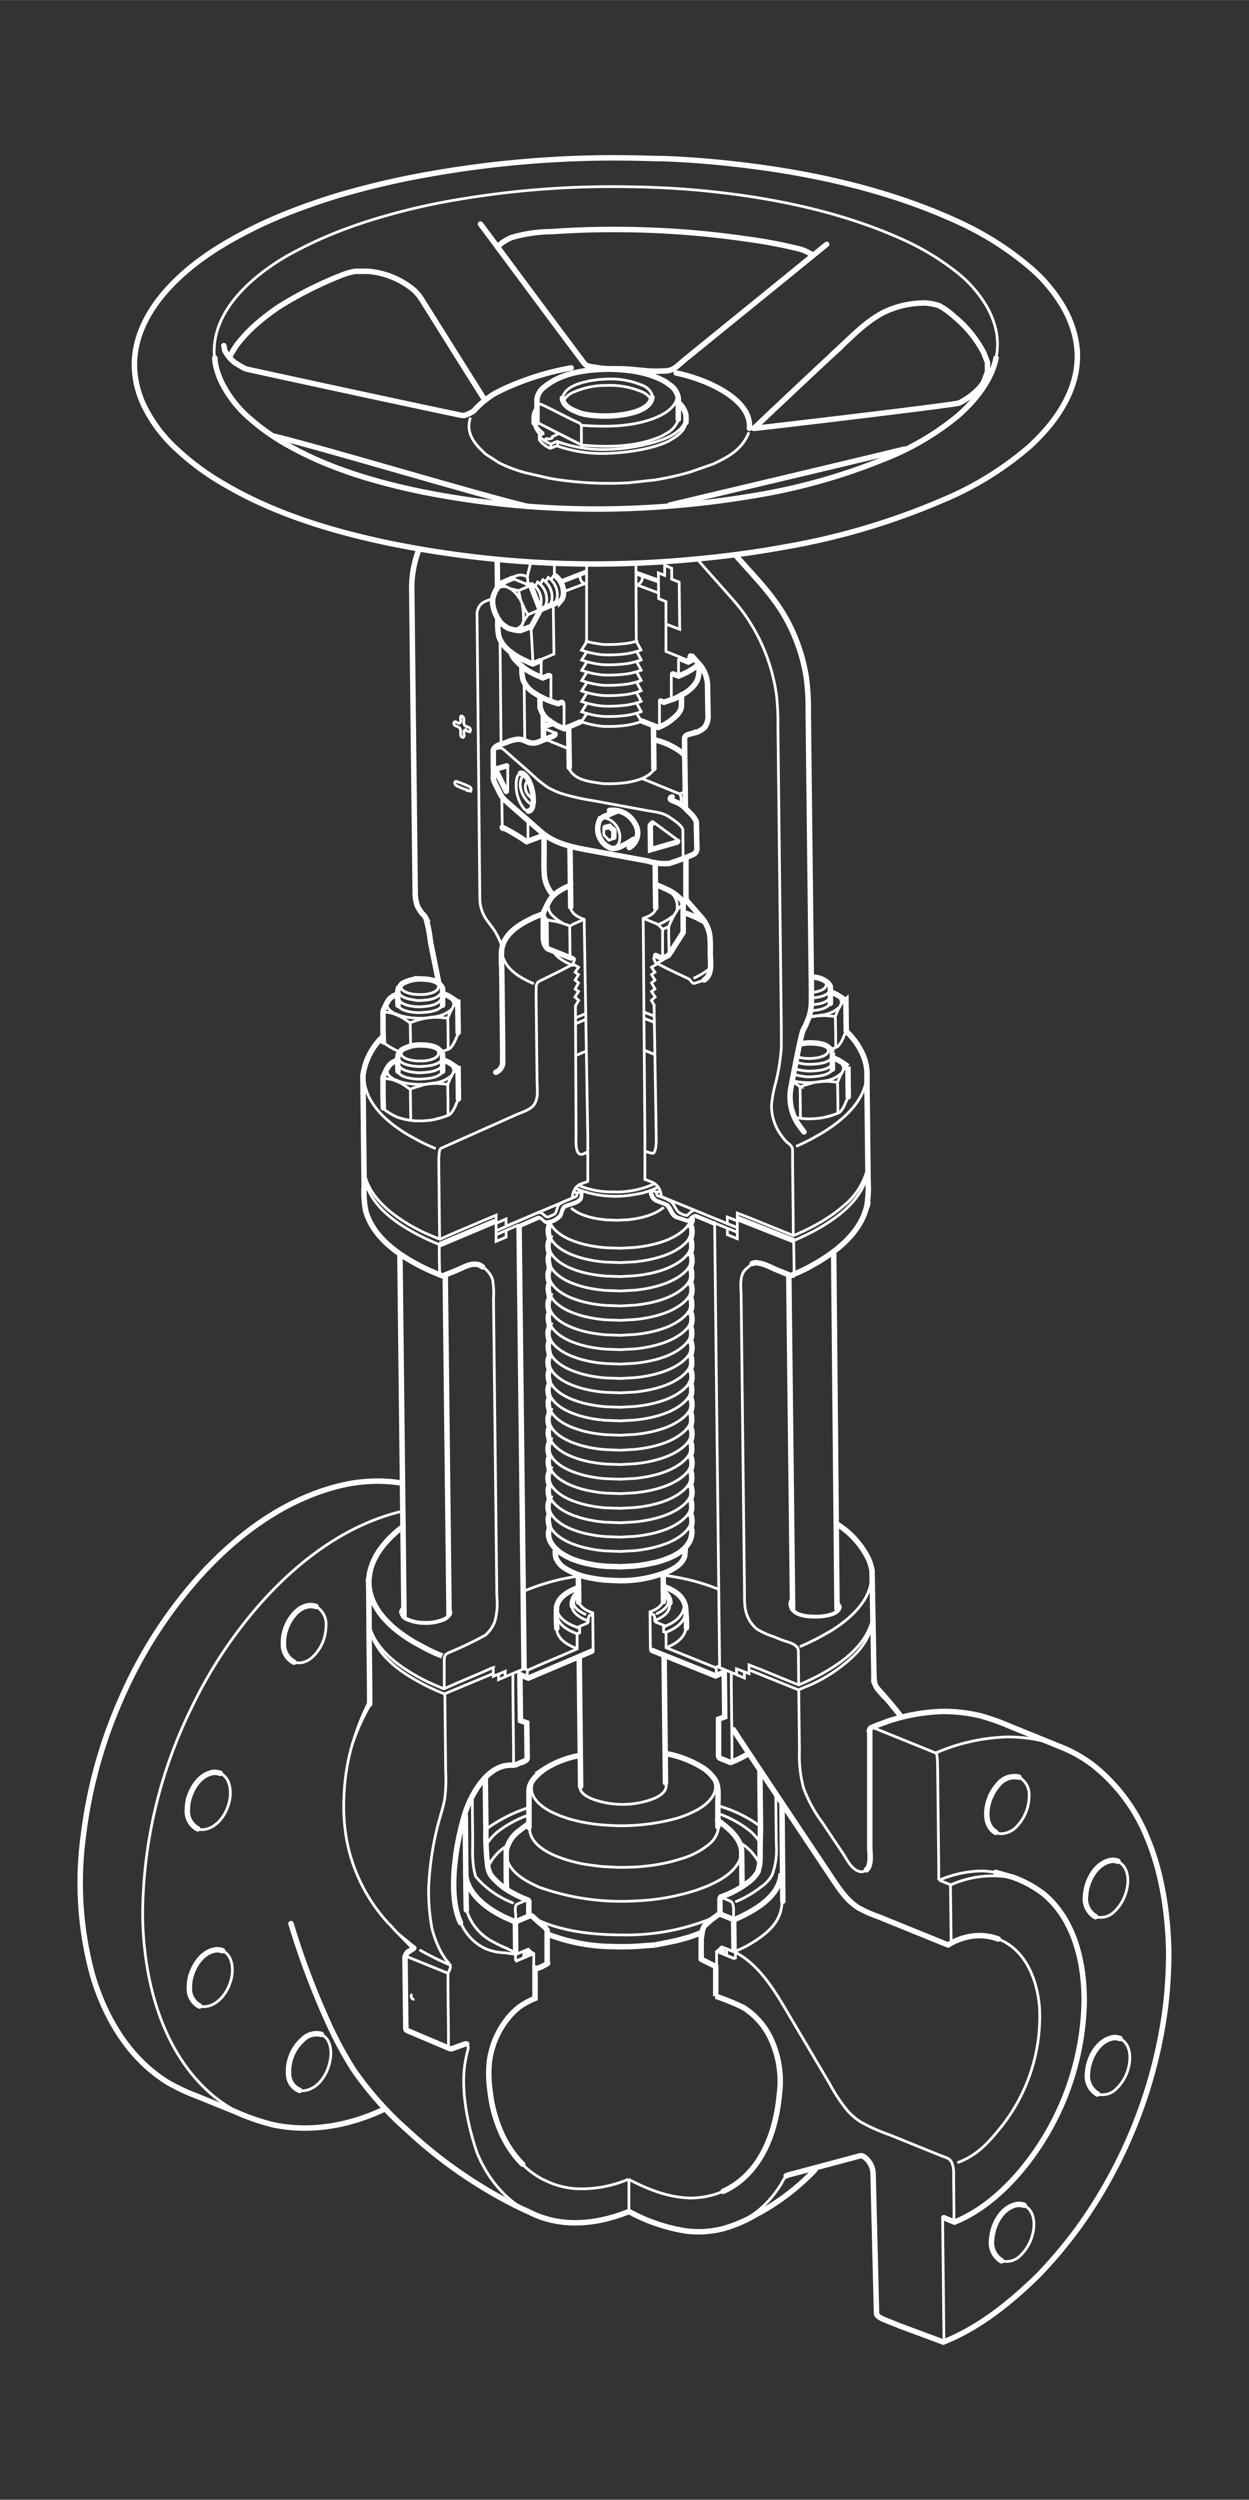<svg id="Layer_1" data-name="Layer 1" xmlns="http://www.w3.org/2000/svg" width="80.7mm" height="610.091" viewBox="0 0 228.77 457.57"><rect x="0" y="0" width="228.77" height="457.57" fill="#333333" stroke="none"/><defs><style>.cls-1,.cls-2,.cls-3,.cls-4,.cls-5,.cls-8{fill:none;stroke:#fff;stroke-miterlimit:3.86}.cls-1,.cls-2{stroke-width:.5px}.cls-2,.cls-3{stroke-linecap:round}.cls-8{stroke-width:.85px}</style></defs><path class="cls-1" d="m102.12 80.75-1.2.51m0 .65v-.79m.29-1.07c-.12.25-.38.25-.63.27s-.54 0-.63-.26m-.36-.73c-1.06-.87-1.89-1.74-1.81-3.17m3.06 5.08a5.44 5.44 0 0 1-2.15-1.53M74.4 358.1l7.68 3.11m90.82 67.41-.25-22.74m-35.2-100.11 8.85 3.58M174.09 345l.12 10.45m0 0-.61.54m-1.6-11.84 2.14.86m-42.56 12.07-.28.12M67.57 296.46v-.4m0 .14v.14m22.9 9.93-9 3.76m78 6.25.18-.08m-.27.19.41-.18m-25.35.53-.16.07"/><path class="cls-2" d="M77 357a54.67 54.67 0 0 0 5.48 2.71"/><path class="cls-1" d="m94.47 357.73-1.93-.27a10.11 10.11 0 0 1-3.56-.74 9.05 9.05 0 0 1-1.59-.93 9.46 9.46 0 0 1-3-3.86m13.39 5.67-3.42 1.45m40.34-1.69c4.06 2.11 6.84 6.44 9.08 10.23l8.13 13.74a31.15 31.15 0 0 0 3.3 5 11.79 11.79 0 0 0 2.46 2.1 34.12 34.12 0 0 0 5.33 2.37l8.73 3.54 1.75.68c1.42.58 1.18 3 1.19 3.75l.06 5.51v2.47"/><path class="cls-3" d="m182.35 342.73 3.18.89a20.58 20.58 0 0 1 5.55 3c5.9 4.82 7.66 13.14 7.49 20.41A49.92 49.92 0 0 1 187 397.34c-3.28 3.89-7.41 7.51-12.19 9.41l-1.93-.8"/><path class="cls-1" d="m157.76 394.6.25.05"/><path class="cls-3" d="m144 398.29.26-.14 2.39-.63 8.47-2.26 2.39-.64.23-.02"/><path class="cls-1" d="M144 398.3a7.47 7.47 0 0 0-.9 1.45 22.65 22.65 0 0 1-1.5 2.13 18.07 18.07 0 0 1-7.39 5.51m37.19-86.51c.13.21.3-.12.34 3l.2 17.81v2.47m-12.34-27.93a.42.42 0 0 1 .31 0l2.29.93 6.9 2.79 2.28.93m17 97.35 1.3-1.25.17-.18m-58.6-59.6 3.42 1.38m-2.23 42.52a14.33 14.33 0 0 1-1.37.53 15.81 15.81 0 0 1-4.58.71c-4.07-.08-7.8-1.58-11.38-3.44m-20 5.19c.85.41 1.69.81 2.55 1.19"/><path class="cls-3" d="M54.86 382.63a3.25 3.25 0 0 1-2-3.06 7.75 7.75 0 0 1 2.55-6.18 3.49 3.49 0 0 1 3.46-1"/><path class="cls-4" d="M73.73 271.49a29 29 0 0 0-4.75-.38 30.8 30.8 0 0 0-5.58.58c-10.33 2.21-19.11 8.49-26.21 16.13a83.29 83.29 0 0 0-14.92 22.94 87.74 87.74 0 0 0-7 25.26 64.23 64.23 0 0 0 1.68 25.52c2.3 7.84 6.74 15.34 13.85 19.68a36.14 36.14 0 0 0 5.31 2.49L43 386.5a42 42 0 0 0 7 2.43c6.94 1.49 14.22.12 20.56-2.94"/><path class="cls-1" d="M177.18 313.56a31.9 31.9 0 0 1 5.18 1.38M45.25 387.43a28.1 28.1 0 0 1-6-3.65c-8-6.55-11.66-17-12.75-27a59.86 59.86 0 0 1-.37-6.69 86.56 86.56 0 0 1 8.89-37.36A82.84 82.84 0 0 1 48.8 292.3c6.73-7.24 15.19-13.44 25-15.7"/><path class="cls-3" d="M40.35 324.6a3.66 3.66 0 0 0-1.08-.19c-2.66.26-4.38 3.1-4.83 5.5a7.08 7.08 0 0 0-.12 1.38 3.61 3.61 0 0 0 1.9 3.47"/><path class="cls-1" d="M40.35 324.6c1.55.68 1.91 2.53 1.83 4-.18 2.77-2.18 6.21-5.18 6.32a3.66 3.66 0 0 1-.8-.16"/><path class="cls-3" d="M53.84 304.25a3.64 3.64 0 0 1-1.92-3.47 7.22 7.22 0 0 1 .21-1.91 10 10 0 0 1 .34-1.06c.83-2.1 2.89-4.56 5.4-3.76"/><path class="cls-1" d="M53.84 304.25c2.47.72 4.44-1.65 5.29-3.69a6.73 6.73 0 0 0 .4-1.3 10.06 10.06 0 0 0 .19-1.72 3.7 3.7 0 0 0-1.85-3.49m17.65 71c-.46.2-.09 1.06.38.87m5.57-55.84c-1.07-.4-2.12-.88-3.15-1.38-4-2-8.53-4.84-10.19-9.24a9.58 9.58 0 0 1-.56-2.95m92.4-.89a7.94 7.94 0 0 1-.28 2.11 12 12 0 0 1-3.15 5.19 28.15 28.15 0 0 1-7.88 5.39L147 309l-.72.31"/><path class="cls-3" d="M40.76 357.07a3.29 3.29 0 0 0-1.07-.18c-2.66.26-4.4 3.08-4.87 5.47a7.16 7.16 0 0 0-.13 1.38 3.57 3.57 0 0 0 1.86 3.46"/><path class="cls-1" d="M58.83 372.43c1.51.57 1.87 2.49 1.75 3.91-.21 2.69-2 6.07-5 6.37a4.17 4.17 0 0 1-.71-.08"/><path class="cls-2" d="m182.8 354.91.17.07c5 2 7.1 7.65 7.44 12.68a32.44 32.44 0 0 1-7.31 22c-2.22 2.72-4.22 4.88-7.55 6.14"/><path class="cls-1" d="M193.58 319.46a24.44 24.44 0 0 0-3.88-1.06 28.18 28.18 0 0 0-5.26-.46 35.44 35.44 0 0 0-13.06 2.94m20.33 94-.13.15-.54.56m23-54.9v.17"/><path class="cls-3" d="M182.37 335.4c-2.08-1.26-1.84-4.23-1.08-6.2l.46-1a8.19 8.19 0 0 1 1.09-1.53 3.75 3.75 0 0 1 3.8-1.37"/><path class="cls-1" d="M182.37 335.4a2.51 2.51 0 0 0 .88.25 4.06 4.06 0 0 0 3.11-1.47 8 8 0 0 0 2.13-5.42 3.59 3.59 0 0 0-1.85-3.45m14.36 58a3.54 3.54 0 0 0 3.55-1.05 6.78 6.78 0 0 0 1-1.2 7.51 7.51 0 0 0 .79-1.48c.83-2 1.11-5.25-1.2-6.43"/><path class="cls-3" d="M205.14 373.14a3.46 3.46 0 0 0-1.06-.17c-2.94.36-4.72 3.75-4.88 6.44a3.86 3.86 0 0 0 1.8 3.89"/><path class="cls-1" d="M40.76 357.07c1.53.71 1.88 2.49 1.78 4-.18 2.72-2.21 6.13-5.2 6.25a3.56 3.56 0 0 1-.79-.15"/><path class="cls-3" d="M204.77 340.69a3.18 3.18 0 0 0-1.06-.17c-2.94.36-4.71 3.75-4.87 6.44a3.84 3.84 0 0 0 1.79 3.88"/><path class="cls-1" d="M183.43 413.83a3.53 3.53 0 0 0 3.55-1.05 6.84 6.84 0 0 0 1-1.2 8.08 8.08 0 0 0 .79-1.48c.83-2 1.11-5.25-1.2-6.43"/><path class="cls-3" d="M187.58 403.67a3.85 3.85 0 0 0-1.06-.17c-3 .36-4.72 3.75-4.88 6.44a3.85 3.85 0 0 0 1.79 3.89"/><path class="cls-1" d="M200.63 350.84a3.54 3.54 0 0 0 3.55-1 6.78 6.78 0 0 0 1-1.2 7.51 7.51 0 0 0 .79-1.48c.84-2 1.11-5.25-1.2-6.43m-19.24 2.93a17.4 17.4 0 0 0-5.66-1.19 20.8 20.8 0 0 0-7.92 1.72m2.14.86a18.83 18.83 0 0 1 9.95-1.55 15.83 15.83 0 0 1 3.63 1m-91 3.27-.35-.13M94.43 323l-.27-.1m2.67 25-.3-.11m-2.59-41.21v2.55l.12 11.17v2.47a.29.29 0 0 0 .2.28m-4.82 18.58a9 9 0 0 1 3.56-3.87m3.92-6.91a27.26 27.26 0 0 0-7.77 3.9m7.6 13h-.18l-1.83.78c-.57.26-.29 1.78-.28 1.9v1.37m2.44-1Zm34.54-20.29a24 24 0 0 1 7.88 3.84m-.08 2.81c-.23-.06-.34-.35-.47-.51a8.68 8.68 0 0 0-1.54-1.61 19.54 19.54 0 0 0-5.77-3.11m-42.36 5.53c.23-.07.34-.36.47-.52a9 9 0 0 1 1.54-1.61 19.64 19.64 0 0 1 5.77-3.11"/><path class="cls-3" d="M143.23 330.36s.14 17.26.16 17.65"/><path class="cls-1" d="M132.09 347.34h.12l1.53.64c.73.24.62 1.88.62 2v1.37m1.13-14.09a9 9 0 0 1 3.55 3.77m.09-3.76a1.71 1.71 0 0 0 .15-.87m-5.28-14-.27.12M133.1 358v-1.21m1.6.61v1.22m-1.85-2 1.83.75m-38.75-.26v1.22m-1.5-.65v1.22m40.25-.32-1.84-.74m-36.74.43-1.68.73"/><path class="cls-4" d="m153.31 294.75-.61-65.58m-7.52 65.56-.7-61.38M74 296.05l-.75-66.54m9 66.19-.7-62.35"/><path class="cls-1" d="M105.94 293.1v-.34m-.25 6.32.46-.2m15.35-.22.46.19m-.42-1v-.35m0-4.57v-.33"/><path class="cls-2" d="M107.16 295.47c-1-.47-2.16-1.2-2.17-2.36a1.74 1.74 0 0 1 .2-.78"/><path class="cls-1" d="M104.82 293.72c-.25 1.25 1.12 2.17 2.07 2.63l.63.27.25.09m-2 1.19c-1.72-.6-3.77-1.72-3.84-3.76m3.85 4.94c-1.72-.6-3.77-1.73-3.84-3.76m3.84 6.47c-1.72-.6-3.77-1.72-3.84-3.75"/><path class="cls-3" d="m95.23 306.51.43.2.76.33.13.05.22.08 11.63-4.93"/><path class="cls-1" d="M95.83 291.31a39.64 39.64 0 0 1 10.08-2.8"/><path class="cls-3" d="m119.46 302.11 9.31 3.73 2.29.93.46-.2.87-.4.18-.1"/><path class="cls-1" d="M121.53 297.88c.16-.06.3-.13.45-.2m-.53-9.34a38.82 38.82 0 0 1 10.19 2.58m-9 2.59c.23 1.64-1.4 2.6-2.74 3.12m2 1c1.64-.64 3.19-1.75 3.42-3.63m-3.4 4.81c1.63-.64 3.41-1.71 3.64-3.59M122 301.6c1.64-.64 3.4-1.71 3.64-3.59"/><path class="cls-2" d="M122.29 292.19a1.63 1.63 0 0 1 .19.74c0 1.14-1.13 1.95-2.14 2.42"/><path class="cls-1" d="m131.21 306.3.17-.07m-.33-1 .16-.07.59-.27m-35.18.79-.64-.26-.13-.06m9.86-87 .82-.28m13.77.14-.74-.3m-14.42.23.55.22m-7 3.54.24.1m28.21-.48a2.32 2.32 0 0 0-.59.29l-.69.66a3.26 3.26 0 0 1-1.57-.61c-.57-.52-.73-1.32-1.3-1.85a8.9 8.9 0 0 0-2.44-1.11c-.36-.15-.31-.61-.31-.91m12.57 5.81 2.29.92m-14.77-6.48.54-.24m-15.45-.48a19 19 0 0 0 10.69 1.13 13.27 13.27 0 0 0 4.39-1.36m-.76-.56a16.82 16.82 0 0 1-7.48 1.43 15.73 15.73 0 0 1-6.17-1.15M94.76 335.38l2.16-1.79M106.2 327c0 1.38 1.76 2.13 2.83 2.49a16.12 16.12 0 0 0 10 0c1.32-.44 3.18-1.29 3-2.95m9.48 7.52a3.49 3.49 0 0 1 0 1 4.74 4.74 0 0 1-1.64 2.52 14.2 14.2 0 0 1-4.9 2.6l-1.57.47c-.83.22-1.66.4-2.51.56-1.14.21-2.3.36-3.46.46-1.4.12-2.79.14-4.2.14l-3-.15-2.83-.37c-1.12-.19-1.76-.35-2.86-.63l-1.37-.42-1.31-.49c-2.22-.94-5-2.58-4.85-5.34m31.92-10.72a7 7 0 0 1 1.56 1.6 3.42 3.42 0 0 1 .47 1.05c.52 2.07-1.28 3.74-2.86 4.72a19 19 0 0 1-5 2 38.75 38.75 0 0 1-9.89 1.13c-1.45-.05-2.89-.12-4.33-.3-.93-.13-1.87-.28-2.79-.48-.68-.15-1.38-.33-2.05-.54l-1.31-.44-1.22-.52c-2-.91-4.71-2.75-4.05-5.3a3.77 3.77 0 0 1 .5-1.1 7.44 7.44 0 0 1 1.51-1.51M118.43 359.96"/><path class="cls-3" d="m104.53 166-.13-11.06m1.6 138.34-.07-4.78m14.17-122.32-.1-8.3m1.53 135.27-.06-5.06m.17 15.09.25 23.15m-15.54.66-.25-23.4"/><path class="cls-5" d="m131.58 350.24 2.8 1.13m.07 5.91-.07-5.91m-2.07 5.23v1m-37.91-5.81 2.8-1.19m-2.74 7.11-.06-5.91m-9.11-8.66c.33 3.65 4.06 6.31 7.1 7.78l2 .88m5.83 7.54v-5.99l-.33-.5-1.32-1.12c-1.1-.94-.89-.94-1.67-1.26m-.2 6.53v1m46.38-15.1c-.22 3.73-3.74 6.1-6.81 7.66-.62.31-1.25.61-1.9.87M90.72 223.54l-10.17 4.29m12.15 78.33-.19-.07m52.86-79L135 223m-68-1.3-.17-.91m92 .12.17-1m-13.62 13.49-.15.07m.2-.09-.16.06M81 303.13c-.9-.37-1.78-.76-2.65-1.19l-2.48-1.33c-3.8-2.24-7.89-5.69-8.29-10.4a10.41 10.41 0 0 1 .19-2.61m6.23 6.8a1.17 1.17 0 0 0-.42.89m16.78 10.06.19.07"/><path d="M82.17 294.48c.47.61.33.82.08 1.2a2.39 2.39 0 0 1-1.23.86 8.28 8.28 0 0 1-3.08.52 8 8 0 0 1-3.41-.67 1.58 1.58 0 0 1-1-1.1" style="stroke-width:.71px;fill:none;stroke:#fff;stroke-miterlimit:3.86"/><path class="cls-1" d="M80.55 227.83c-1.07-.42-2.12-.88-3.16-1.39-4-2-8.52-4.84-10.19-9.23a9.7 9.7 0 0 1-.56-3m14 19 .54.22m-2.34-.86 1.56.67.35.13"/><path d="M153.83 294.11c-.17 1.26-2.08 1.59-3.09 1.73l-.76.07h-.82c-1.61 0-4.31-.28-4.4-2.38" style="stroke-width:.71px;stroke-linecap:round;fill:none;stroke:#fff;stroke-miterlimit:3.86"/><path class="cls-2" d="M157.58 282.89a11.28 11.28 0 0 1 1.71 3.21 8.21 8.21 0 0 1 .32 1.64c.43 4.86-3.81 8.58-7.56 10.87l-2.38 1.32c-1 .49-2 1-3 1.41"/><path class="cls-1" d="m159.63 286.94.1.43m-6.35 5.95a1 1 0 0 1 .45.79M159 213.6a10.29 10.29 0 0 1-.51 2.64c-1.27 3.51-4.44 6.11-7.52 8-.91.56-1.83 1.07-2.79 1.55l-1.56.75-1.29.56m-.22 65.39a1.27 1.27 0 0 0-.39 1M93 224.3l11.83-5m2.42-8.27.24.09m-14.8 13.09.3.13m41.68-122.79.24.3"/><path class="cls-3" d="m91.13 107.54-.06-4.95"/><path class="cls-1" d="m84.93 134.92-.22.09m1.43-1.19-.26.11m-1.53-2.72.3-.12M92 151.45l-.1-5.81"/><path class="cls-4" d="m99.55 135.41-.05-4.63"/><path class="cls-1" d="m96 124.92.12 10.69m-4.35.71-.18-19.18m-14.81-16.66-.15.35m.08-.22-.06.19m58.35 1.06-.29-.35m-16.24 109.3-.25.1m14.68 12.93L121.09 219m-.92-42.64a12.24 12.24 0 0 0 2.34-1.39m-2.42 1.24 2.3 1.18 1.53.73 2.23 1.05c.34.17.62 1 1.14.8l1.57-.53.37-.17"/><path class="cls-3" d="M125.64 157v7.25a1.4 1.4 0 0 0 .07.39 1.06 1.06 0 0 0 .24.41l1.28 1.45 1.27 1.45a6.51 6.51 0 0 1 1.53 3.47 28.7 28.7 0 0 1 .06 3.07c0 1.53.49 3.88-1.1 4.88"/><path class="cls-4" d="M125.13 167a18.54 18.54 0 0 1 4.13 1.88"/><path class="cls-1" d="M79.8 210.24c-.93-.38-1.85-.8-2.75-1.25l-2.22-1.21C71 205.51 66.7 201.9 66.69 197a8.22 8.22 0 0 1 .33-2.31 11.74 11.74 0 0 1 1.47-3m90.14 3.15a9.41 9.41 0 0 1 .12 2.31c-.43 4.56-4.44 7.94-8.09 10.18l-2.22 1.26c-.87.44-1.74.86-2.63 1.25"/><path class="cls-3" d="m124.65 120.59 1.42.58a9.41 9.41 0 0 0 1-.52"/><path class="cls-1" d="M130.2 177.14a15.17 15.17 0 0 1-3.18 1.93m-29.25 1-1-.46c-2.07-1-4.29-2.51-4.77-4.92a3.57 3.57 0 0 1 0-1.22m31.59-.33a2.89 2.89 0 0 1-1.07 1.82"/><path class="cls-4" d="M99.65 152.94v4.3a27.78 27.78 0 0 0 .07 3.12 6.34 6.34 0 0 0 1.53 3.4"/><path class="cls-1" d="M80.2 179c.07.38.12.76.16 1.14M93.59 106a2.41 2.41 0 0 1 3-.4m.59-2.75c-.11 1-.45 1.82-.59 2.75m-2 29.76-.35.08m-3.57 1.39-.13.09m0 0-.1.08m9.19-1.66-1.37.59m-2.53-.43 1 .41m22.41 15c.24-.11.3-.17.52-.1m-.13-.23c0 .05 0 .16-.06.2s-.42.12-.25.26m-19.51-15.69c.09 0 .11-.07.21 0l4.28 1.73m13.35 5.41 4.53 1.84 2.29.93c.6.25.33 2 .33 2m-5.25 3.62.07-.08m-18.22-18.38h.06m24.14 12.46-1 .44m-20.28-8.25-4.26-1.72h-.11m1.85-.95c0-.17-.2-.31-.37-.38l-1-.41-.76-.2"/><path class="cls-4" d="m101.35 132.4-.13.03-1.69.56"/><path class="cls-1" d="m104.41 175.3-.06-5.89m16.23-.14-.26-.12m-20.83-1.91a3.44 3.44 0 0 0 .42.75l.34.41c0 1.86 0 3.64.06 5.32m2.92-4.67a7.92 7.92 0 0 1-2.29-1.76 2.32 2.32 0 0 1-.2-2.58m-.49 3.69 1.82.31m0 0 .91.27.93.33c.79.3.21.2 1.73-.45l1.37-.58m14.35 7.14v-5.33l-.77-.87-2.75-1.12m6.66-2.1a11 11 0 0 0-1.09 1.63m-.85 7.26c0-1.53-.13-3.8-.06-5.32l.23-.55c.21-.47.44-.94.68-1.39m-1.22-4.74a3.37 3.37 0 0 1 1.76 3.83m-3.36 2.5a10.64 10.64 0 0 0 3-1.82m.94-1.4.67-.62m-2.67 4.19c-.37.18-.75.37-1.14.52m-14 15.39-2.06.87m12.59-1.12 2.06.83m-2.06-.33h.12m-.13.63 2.11.85m-12.62-.67-2.09.89m14.69 5.63-2.1-.86m-10.59.21-2 .86m14.74-.21-2-.82m-18.94-71.17v-.2m25.44-.13v-.19m-21.45 12.58.31.26m-4.25-9.58.31.26m-.35-3v2.74m25.16-3.23v2.75m0 .43.3-.26m-4 9.65.3-.27m-19.26-22.23-.2-.08M98.3 73.12v1.44"/><path class="cls-3" d="m121 128.31.61.23 1.51-.52h.1c1.7-.76 3.68-1.76 4.51-3.55a5.45 5.45 0 0 0 .26-2.6"/><path class="cls-1" d="M124.28 123.76a14.31 14.31 0 0 0 3.74-2.23m-4.8 1.82h.08l1 .39m-1.34 4.35v-4.45c0-.1 0-.1.07-.19m-2.24 9.41v-4.34c0-.1 0-.1.07-.19m1.53-58.21.33.26m-3.15 2.32a3 3 0 0 0-1.91-2.17 14.77 14.77 0 0 0-6.3-1.16l-1.68.09-1.68.24-1.39.33c-1.41.42-3.34 1.18-3.55 2.85m-9.18 33 3.35 1.36"/><path class="cls-4" d="m99.07 111.56 3.41-1.44.25-.19a2 2 0 0 0 .48-1.4 3.87 3.87 0 0 0-1.67-3.27"/><path class="cls-1" d="M93 114.91a2.73 2.73 0 0 0 1.3.28m1.64-1.67a17.83 17.83 0 0 1-.71 2m-1.42-7.55c-.47-.3-1.58-.87-2.08-1.13m2.06 1-.68-.24m2.91 3.7c-.27-.54-.47-1.11-.76-1.64m-.26-1.53c.1.49.31 1.56.45 2m.52 1.09a13.79 13.79 0 0 0 .75 1.28m2.18-.93-2.18.93-.1.15c-.22.29-.77 1.21-1 1.52m-1.4 1a1.78 1.78 0 0 0 1.33-.78m.07-3.77a9.71 9.71 0 0 1 .24 2.88m-.68-3.9a5.7 5.7 0 0 0-1.45-1.68m-3.14.38a2 2 0 0 1 2.47-.78m4.09-.34-2.18.93c-.42-.11-.84-.2-1.26-.33m22.62 46a4.16 4.16 0 0 0-.21-3.7m32.47 35.71-.31.08m-45.25-52.72.31.26m-4-9.31-.31-.27m21.74 9.07-.3.27m2.55-9.76h.09m-2.68-17.24h.06M98.31 74.54v-.17m0-.37v.58m4.69 6.57-1-.4"/><path class="cls-3" d="M93.58 119.36a4 4 0 0 0 .78 1.39 11.09 11.09 0 0 0 3.64 2.71l1.09.48.35.14 1-.42h.07m22.71-.3h.08l1 .39.37-.16.63-.29a11.8 11.8 0 0 0 2.56-1.59"/><path class="cls-1" d="M102.73 106.55h-.07m16.66-33.29a3.35 3.35 0 0 0-1.77-1.56 14.59 14.59 0 0 0-6.3-1.16 14.81 14.81 0 0 0-6.3 1.28 3.52 3.52 0 0 0-1.77 1.63m4.65-6.45.53.12m40.47-20.37-.44-.34M108.1 67l.38.07m11.78.78h-.56M94.46 43.13a32.38 32.38 0 0 1 6.59-.82c2.8-.2 5.61-.32 8.41-.37a163 163 0 0 1 24.89 1.4 98.55 98.55 0 0 1 12.28 2.25M99 79.62l-.31-.4M122 69.91a6 6 0 0 1 1.21 1 2.94 2.94 0 0 1 .61 1.07c.64 1.46-.93 2.91-2 3.58l-.84.48-.92.42c-5.48 2.22-12.17 1.4-13.57 1.4M125.64 76a2.39 2.39 0 0 1-.19 1.24c-.73 1.76-2.83 2.76-4.45 3.34a34.49 34.49 0 0 1-10.47 1.7 25.07 25.07 0 0 1-8.38-1.44m22.16-4.25a4.42 4.42 0 0 1-2.13 2.67l-.84.48-.92.42h-.09c-5.46 2.18-12.27 1.41-13.93 1.28m-7.83-4v-3.35l-.15-.51c0-.28.15.51.15.51l.41-.13c1.74.71 5.37 2.73 7.11 3.44l.4.41v3.62l-7.87-4Zm3.57 4.21v-.85"/><path class="cls-4" d="M119.8 29c-2.61-.08-5.21-.12-7.82-.12a194 194 0 0 0-37.85 3.84c-4.06.84-8.09 1.85-12.06 3-3.1.94-6.17 2-9.18 3.18-2.51 1-5 2.09-7.38 3.32q-2.37 1.2-4.64 2.56c-1.31.79-2.58 1.62-3.81 2.51-6.19 4.47-12.26 11.09-12.44 19.17a17.18 17.18 0 0 0 .3 3.35 17.73 17.73 0 0 0 1.5 4.53 26.42 26.42 0 0 0 5.18 7.15 47.66 47.66 0 0 0 10 7.44c8.82 5.1 18.86 8.16 28.76 10.3a188.41 188.41 0 0 0 56.56 3.14c5.61-.5 11.19-1.23 16.73-2.24a128.18 128.18 0 0 0 28.86-8.52 59.08 59.08 0 0 0 16-9.83c4.71-4.3 8.84-10 8.82-16.65a16.59 16.59 0 0 0-.6-4.26 20.37 20.37 0 0 0-2.34-5.29 28.44 28.44 0 0 0-5.27-6.25 56.38 56.38 0 0 0-12.23-8.08c-11.61-5.59-24.58-8.83-37.3-10.6-5.92-.82-11.9-1.39-17.88-1.62L119.8 29Z"/><path class="cls-1" d="M182.43 65.52a11.83 11.83 0 0 0 .27-2.6 12.15 12.15 0 0 0-.5-3.39 15.82 15.82 0 0 0-1.93-4.2 23 23 0 0 0-4.39-5A47.09 47.09 0 0 0 165.73 44c-9.65-4.44-20.43-7-31-8.42-4.92-.65-9.89-1.1-14.85-1.28l-1.58-.06q-3.24-.09-6.49-.09a168.27 168.27 0 0 0-31.45 3q-5.07 1-10 2.42c-2.58.74-5.12 1.57-7.62 2.52q-3.13 1.19-6.14 2.64c-1.31.64-2.6 1.31-3.86 2-1.08.62-2.14 1.28-3.16 2C44.42 52.3 39.37 57.55 39.23 64a6.24 6.24 0 0 0 .12 1.55"/><path class="cls-3" d="M39.35 65.52c0 .37.06.74.12 1.11a13.74 13.74 0 0 0 1.25 3.6A21.15 21.15 0 0 0 45 75.91a40.27 40.27 0 0 0 8.33 5.91C60.68 85.87 69 88.29 77.24 90a164.28 164.28 0 0 0 47 2.49c4.66-.4 9.3-1 13.9-1.78a110 110 0 0 0 24-6.77 49.57 49.57 0 0 0 13.26-7.8c3.25-2.85 6.17-6.45 7.05-10.62"/><path class="cls-4" d="M96.88 92.75c-10.33-2.48-36.67-10.49-47-13m72.55 12.75c10.34-2.48 33.12-7.82 43.44-10.36"/><path class="cls-1" d="m101 80 1.35-.63m-2.65 1.22.61-.28m1.23 25.12v-2.41m-4.28 11.79c.18 3 .34 5.78.35 6.71m-1-15.94.09 1.38m6.44 1.37 4.29-1.62"/><path class="cls-8" d="m102.71 106.49 4.62-1.8"/><path class="cls-1" d="M107.26 106.8a1 1 0 0 1-.93-.77 1.23 1.23 0 0 1 0-.93m-21.17 28.56c.3.05.55.25.85.28a.45.45 0 0 0 0-.7c-.25-.27-.73-.2-.94-.52-.31-.48.2-1.49-.53-1.66h-.11c-.25.4.19 1.07-.26 1.32-.3 0-.55-.24-.85-.29-.24.11-.22.4-.09.6s.67.28.94.53c.47.44-.17 1.64.63 1.76.42-.18.08-.85.19-1.19a.43.43 0 0 1 .18-.17Zm1 11.15a16.74 16.74 0 0 1-2.56-1l-.1-.07c-.2-.19-.33-.6 0-.74a16.8 16.8 0 0 1 2.5 1l.11.08c.2.18.31.59 0 .72Zm45.56 205.57-1 .56-.77.36-.25.11a41.46 41.46 0 0 1-15.55 2.77c-5.42 0-11.28-.59-16.23-3"/><path class="cls-2" d="M134.86 348.06a20.35 20.35 0 0 0 4.55-2.67 6.69 6.69 0 0 0 2-2.15 13.22 13.22 0 0 0 .78-5.62l-.1-9.14m-55.57.16v2.47l.06 5.19c0 2.46-.18 4.81.55 7.2l.56.64a17.17 17.17 0 0 0 6.2 4.16"/><path class="cls-1" d="M135.83 338.53c.09 3.55-3.7 5.65-6.55 6.82l-1.73.64a41.13 41.13 0 0 1-10.89 1.95 44.86 44.86 0 0 1-17.91-2.5c-2.65-1.18-5.87-2.94-6.08-6.17m50.54 8.88a4.74 4.74 0 0 1-.12 1.25c-.53 2.81-2.82 4.64-5.14 6.11a19.28 19.28 0 0 1-2.5 1.33l-.84.38-.16.06-2.26-.91c-.09 0-.6.69-.94.83v2.76m2.75-37.44a.47.47 0 0 0 .07-.21v-2.47l-.12-11.17V306.12"/><path class="cls-4" d="m95.07 224.21.92 81.48"/><path class="cls-1" d="M64.63 319a44.06 44.06 0 0 1 3.11-7.77M64.63 319a36.85 36.85 0 0 1 3.2-7m3.42 40.17a30.93 30.93 0 0 1-7.5-14.17l-.19-.88a34.63 34.63 0 0 1-.56-8.2 39.49 39.49 0 0 1 1.63-10M76 356.47 73 354c-.73-.69-1-1.09-1.72-1.83m4.39 4.58L73 354c-.73-.69-1-1.09-1.72-1.83m14.19-3a5.25 5.25 0 0 0 .17 1 9.57 9.57 0 0 0 4.32 5.08l1 .54c.6.31 1.21.58 1.84.84l1.67.83m6.25-234c.19 0 .19.15.19.34v4.2m14.28 271.11v5.63M96.45 154.07a.43.43 0 0 0 .25-.39v-3.58"/><path class="cls-3" d="M104.62 67.33a50.46 50.46 0 0 0-12.65 4l-1.32.67a16.63 16.63 0 0 0-3.87 3.21l-.42.26a8.67 8.67 0 0 1-1.29.56h-.5c-13.61-2.87-25.39-5.42-39-8.39l-.73-.19-.79-.45-1.05-.64-.71-.62-.46-.56a7.45 7.45 0 0 1-.65-1l-.18-.92"/><path class="cls-4" d="M42 65.39a23.51 23.51 0 0 1 1.4-2.3A29.07 29.07 0 0 1 46.19 60a42.9 42.9 0 0 1 4.74-3.75 68.9 68.9 0 0 1 11.93-6 14.49 14.49 0 0 1 2.14-.6h2.39a15 15 0 0 1 8.53 3.52l.82.9.39.56 1.31 2.09c3.45 5.51 6.89 11 10.37 16.51"/><path class="cls-3" d="M88 41c.45.56 12.93 17.43 19 25.49a1.7 1.7 0 0 0 .65.47l.54.14c.77.1 1.78.31 2.56.35 1.44.07 2.89 0 4.33.11s2.56.25 3.84.34a24.29 24.29 0 0 0 2.56 0h.39l.55-.07c1.24-.26 1.94-1.14 3-2 0 0 18.66-15.15 26-21.12m-2.9 1.76a9.58 9.58 0 0 0-1.81-.84 90.91 90.91 0 0 0-10.21-1.93 167.89 167.89 0 0 0-24.92-1.7c-3.53 0-7 .15-10.56.39a26.73 26.73 0 0 0-7.35 1.08 10.77 10.77 0 0 0-1.76 1l-.52.45-.27.29m62 19.05c2.78-2.54 5.36-5.34 8.73-7.09a17.26 17.26 0 0 1 7.53-1.72 10 10 0 0 1 2.56.46 12.73 12.73 0 0 1 2.74 1.94 21.27 21.27 0 0 1 5.54 6.79l.65 1.7v1.72l-.48 1.33-.32.72-.59.79a13.61 13.61 0 0 1-2.95 2.4l-.79.44c-.71.36-37.81 4.74-37.66 4.66 0 0 11.8-11.16 15.08-14.14Zm-54.77 13.1V73a3.5 3.5 0 0 1 1.4-2.21c3.25-2.65 7.81-3.19 11.87-3.22 3.6.08 7.2.53 10.37 2.36l.69.52a3.51 3.51 0 0 1 1.56 2.42v3.87M103 72.88c.18 1.4 1.56 2.07 2.77 2.52 1.44.77 7.09 1.26 11.07-.18 1.15-.45 2.4-1.18 2.57-2.5"/><path class="cls-1" d="M125.64 77.29a3 3 0 0 1-.06.33c-.26 1.31-1.65 2.29-2.73 2.89l-.2.14c-3.34 1.72-8.88 2.32-12.16 2.35a24.86 24.86 0 0 1-8.49-1.4l-1.22.46a4.69 4.69 0 0 1-2-1.56v-.79l.9-.38"/><path class="cls-3" d="M124.21 73.65a4 4 0 0 1 1.43 2.35v.27a7.21 7.21 0 0 1 0 1.06"/><path class="cls-1" d="M97.82 77.43a2.43 2.43 0 0 0 .08.47 3.65 3.65 0 0 0 1.1 1.69"/><path class="cls-3" d="M98.32 74.92a3.1 3.1 0 0 0-.49 1.24v1.27m-.69 37.3-1.81.69a7.32 7.32 0 0 1-2.27-.44 6 6 0 0 1-1-.69 5 5 0 0 1-.67-.77 7.23 7.23 0 0 1-1.14-2.9 5.58 5.58 0 0 1 0-1 5.37 5.37 0 0 1 1-2.23c.08-.11.42-.6.46-.62l2.18-.93m3.27 8.89h.14l1.66-3.07-1.72-4.41-.5-.28"/><path class="cls-2" d="m101.43 105.33-.49.73"/><path class="cls-1" d="M101.51 110.54a2.54 2.54 0 0 0 .58-1.58 3.88 3.88 0 0 0-1.67-3.27l-.45.74m.58 4.51a2.56 2.56 0 0 0 .57-1.59 3.85 3.85 0 0 0-1.67-3.26l-.45.74m.57 4.56a2.56 2.56 0 0 0 .57-1.59 3.86 3.86 0 0 0-1.67-3.27l-.44.75m.75 4.09a2.9 2.9 0 0 0 .35-1.28 3.9 3.9 0 0 0-1.67-3.27l-.45.74m1.81 13.27 2.64-1.12-.13-9.18"/><path class="cls-3" d="M91.19 113.3a12.75 12.75 0 0 0 .15 3.06c.55 2 2.48 3.34 4.23 4.26l1.42.66.6.24 1.35-.57"/><path class="cls-1" d="M103.32 128.76a.5.5 0 0 1 0 .14v4.34"/><path class="cls-3" d="M95.62 121.94a7.76 7.76 0 0 0 .19 2.54 5.14 5.14 0 0 0 1.83 2.22 15.39 15.39 0 0 0 4.63 2.1c.12-.05.6-.37.74-.16m-4.1-1.16v1.75a3.82 3.82 0 0 0 1.94 2.81l-.33-.23a9.66 9.66 0 0 0 1.77 1.13l.88.38.21.07 2.86-1.23m11.33-.18 3 1.17.17-.06.72-.34a9 9 0 0 0 1.68-1.1l-.26.18c.85-.65 1.9-1.48 1.94-2.67v-2M92 151.41c0 .18.14.27.4.2a37.41 37.41 0 0 1 4.05 2.45l3.18-1.18"/><path class="cls-1" d="M92 173.36a15.17 15.17 0 0 0-1.44-3.05c-.52-.8-1.18-1.51-1.67-2.32a6.9 6.9 0 0 1-1-3.36L87.38 113a6 6 0 0 1 0-.94 3.33 3.33 0 0 1 .26-.81c.49-1.05 1.4-1.24 2.41-1.61m.38 27.71c.2-.36.62-.31 1-.42a.81.81 0 0 1 .64.13l.23.17 1.85 1.63 3.15 2.76a21.74 21.74 0 0 0 3 2.47 13.76 13.76 0 0 0 2.72 1.21 42 42 0 0 0 5.55 1.24l9.81 1.8c1.53.28 3 .35 4.31 1.27.55.39 2 1.27 2.38 2.17l.06 5.09"/><path class="cls-3" d="M124.12 154a.3.3 0 0 1-.17.16l-4.79 1.37-.06-4.39c0-.09.33-.44.43-.49"/><path class="cls-1" d="M119.53 150.65c.06-.08.23-.08.37 0l4 2.93a.37.37 0 0 1 .18.31.78.78 0 0 1 0 .09M93 144.81v-4.55"/><path class="cls-3" d="m92.73 144.85-1.9-3.84v-.1l.12-.18 1.85-.54"/><path class="cls-1" d="M95.92 141.78c-1.11 1.32-.61 3.31.41 4.56a2.89 2.89 0 0 0 1.26 1m-.87-4.43c-.88.66-.49 2.14.21 2.78a1.42 1.42 0 0 0 .73.44m-.9 2.35c-.65-.1-1-.71-1.33-1.26a7.21 7.21 0 0 1-.81-4.57 2.11 2.11 0 0 1 .23-.68l.16-.22a.51.51 0 0 1 .32-.19"/><path class="cls-3" d="M95.33 141.54c.46-.11 1 .51 1.25.88l.22.39a6.24 6.24 0 0 1 .4.92 10.47 10.47 0 0 1 .4 1.63 12 12 0 0 1 .07 1.49l-.16.9c-.16.37-.29.61-.69.72h-.06m14.87-.13a4.61 4.61 0 0 1 4.64 2.36 3.13 3.13 0 0 1-1 4.44"/><path class="cls-1" d="M109.49 151.64a4.41 4.41 0 0 0 .32 1.48 3.85 3.85 0 0 0 .53.95c.56.75 1.74 1.59 2.62.81l.27-.33.18-.39a3.6 3.6 0 0 0-2.49-4.42 1.27 1.27 0 0 0-.63.15 2 2 0 0 0-.8 1.75Z"/><path class="cls-3" d="M110.44 149.55c.88-.34 1.75-.74 2.62-1.11l-.24.09-1.19.51c-.63.27-1.46.47-1.83 1.13a3.82 3.82 0 0 0 2.18 5.12 3.61 3.61 0 0 0 2.18-.58 11.39 11.39 0 0 0 1.86-1.09m-5.18-2.16.79-.2c1.07 1.07.78.21.8 2"/><path class="cls-1" d="m111.6 151.17-1 .28c0 1.78-.28 1 .91 2.34l.89-.3"/><path class="cls-3" d="M101.68 134.36a.31.31 0 0 1-.1.21 1 1 0 0 1-.27.17l-2.86 1.14a2.6 2.6 0 0 1-1.63 0l-1-.41-.37-.12-.45-.05a6.54 6.54 0 0 0-2.28.6c-.76.3-2.13.47-2.37 1.45v.36s0 4.49.08 5.06a2.48 2.48 0 0 0 .17.48l.93 1.87a5 5 0 0 0 1 1.39l6.87 6c2.69 2.16 6.14 2.68 9.44 3.29l9.81 1.8a10.25 10.25 0 0 0 3.94.44 45.82 45.82 0 0 0 4.43-1.66l.19-.11a1.37 1.37 0 0 0 .44-.93l-.1-4.49v-.32c-.19-.93-1.47-2-1.92-2.47a4.48 4.48 0 0 0-1.53-1.13l-1-.42-.23-.13a.24.24 0 0 1 0-.39.75.75 0 0 1 .24-.15m-18.84-5.37-.11-7.44"/><path class="cls-1" d="M119.77 140.86c-1 1.51-3.28 2.09-4.93 2.37a25 25 0 0 1-4.52.2c-2-.35-4.67-.48-5.89-2.39l-.17-.28m13.33-8.76a12.68 12.68 0 0 1-2.75.74 24.1 24.1 0 0 1-4.52.2 18.39 18.39 0 0 1-4-.89"/><path class="cls-3" d="m119.69 132.79.08 7.89m5.49-2.52-.3-.35a13.4 13.4 0 0 0-5.24-2.44"/><path class="cls-1" d="M126.46 120.09c-.49.1-.39.73-.38 1.08"/><path class="cls-3" d="M125.53 147.93c0-4.25-.12-8.49-.14-12.74 0-.77 1-.79 1.55-1a3.9 3.9 0 0 0 2.18-1.13 3.55 3.55 0 0 0 .57-1.69l-.1-6.17a6.15 6.15 0 0 0-1.11-3.13l-.27-.34-1.23-1.4a.77.77 0 0 0-.52-.26m-49.69-19.59a19.48 19.48 0 0 0-1.35 7.71l.63 55.44a7.6 7.6 0 0 0 .35 2.06 5.88 5.88 0 0 0 1.12 1.71l.27.29.07.12.18.34a25.58 25.58 0 0 1 .8 4.17l1.5 7.47m54.55-78c3 3.45 6.37 6.77 8.71 10.77a32.69 32.69 0 0 1 4.09 11.44 43.87 43.87 0 0 1 .35 6.38l.58 50.53v2.44a9.6 9.6 0 0 1-.45 2.81l-.43 1.09-.26.59c-.17.32-.3.54-.44.87-.56 1.64-2.22 10.65-2.22 10.65a9.08 9.08 0 0 0 1.17 6.08 21.48 21.48 0 0 0 1.27 1.74m-27.16-32.29c1.32.54 1 .64 1.93.19l.43-.22 1.33-2.08 1.34-2.1v-5.33a2.63 2.63 0 0 0-.42-.75 8.18 8.18 0 0 0-2.85-1.93 17.68 17.68 0 0 0-1.82-.77m-15.55.18a9.49 9.49 0 0 0-2.85 1.58 4.9 4.9 0 0 0-.89 1 16.11 16.11 0 0 0-.91 1.75 3.31 3.31 0 0 0-.33.76v2.85c0 1.63-.1 2.44.54 3.36l.24.27 4.29 1.7m-5.1-8.08c-.68.24-1.32.51-2 .8l.61-.27c-2.57 1.17-5.65 2.84-6.19 5.9a21.51 21.51 0 0 0 0 3.48l.17 14.8v2.47a2 2 0 0 1-1.25 1.82m64.24-7.45a12.93 12.93 0 0 1 3.07 4.43 9 9 0 0 1 .67 3.1v2.47s.18 16.15.2 17.33a21.44 21.44 0 0 1-.19 4.4c-1.09 5.23-6 8.88-10.42 11.27a25.15 25.15 0 0 1-3.15 1.48 1.84 1.84 0 0 1-.24.16h-.23l-2.29-.93c-1.37-.55-2.68-1.37-4.18-1.4l-.52.15"/><path class="cls-1" d="m82 186.36-1.71-.15m0 0a13.43 13.43 0 0 0-2.83.26m-2.25 5-.07-4.21m5.58-5.41c-.77 1.1-2.47 1.2-3.67 1.28h-.72l-.63-.13-.65-.11c-.74-.17-1.9-.5-2-1.4m7.69 1.51c-.77 1.09-2.47 1.2-3.67 1.28h-.72l-.65-.06-.65-.11c-.74-.17-1.9-.5-2-1.4m8 1.32c-.81 1.15-2.72 1.23-4 1.32h-.75l-.69-.06-.68-.11c-.79-.18-2-.53-2.13-1.48m.94-3.65a.94.94 0 0 0-.21.28c-.37.72.61 1.23 1.15 1.4a6.16 6.16 0 0 0 1.13.25 8.24 8.24 0 0 0 1.21.06h.69l.69-.11c.79-.17 2.14-.57 1.88-1.61m2.64 4 .68-.74m-10.22 2.52a11.48 11.48 0 0 0-1.44-.6m3.17 1.75a15.27 15.27 0 0 0-1.73-1.15m-3.31-.9a10.87 10.87 0 0 1 1.87.3m10.32-3a1.91 1.91 0 0 1 .85 1.29M82.08 192c0-1.73 0-2.69-.06-5.64l.21-.52a9.17 9.17 0 0 1 .41-.9m.75-1.11a2.37 2.37 0 0 1 .46-.34m-8.71 3.71a19.2 19.2 0 0 1 2.34-.73m5.16-1.53a4.18 4.18 0 0 0 .5-1.17M71 183.32c-.48.94.39 1.67 1.13 2.11l1.41.54a14.5 14.5 0 0 0 4.25.39l1.91-.26a5.63 5.63 0 0 0 3.21-1.54"/><path class="cls-3" d="M81.07 184V180.92a2.09 2.09 0 0 0-.6-.8c-.74-.82-2.3-.9-3.47-.94a7.76 7.76 0 0 0-1.37.13 4.89 4.89 0 0 0-1.07.32 3.75 3.75 0 0 0-1 .49l-.41.55c-.49.19-.25 2.78-.25 3.33m-.08-2a3.21 3.21 0 0 0-1.53.91l-.35.53a10.67 10.67 0 0 0-.57 1.18 2 2 0 0 0-.22.56c0 1.86 0 3.67.06 5.52m13.71-1.7-.07-5.55a16.1 16.1 0 0 0-1.72-1.15s-.63-.31-1.07-.47"/><path class="cls-1" d="M80.76 192.51h.13l.37-.13.85-.31c.65-.25 1.1-1.28 1.36-1.83 0-.08.44-1 .45-1.08V189m-3.18 3.45.52-.15-.52.15Zm-10.55-1.67a11.78 11.78 0 0 0 2.52 1.53l.47.17m8.84 6-1.71-.16m0 0a13.43 13.43 0 0 0-2.83.26M75.23 205l-.07-5.64m5.9-5.5c-.81 1.15-2.6 1.27-3.85 1.35h-.76l-.69-.06-.68-.12c-.78-.17-2-.52-2.13-1.47m8.11 1.44c-.81 1.15-2.6 1.26-3.85 1.35h-.76l-.69-.07-.68-.11c-.78-.18-2-.53-2.13-1.48m8.11 1.51c-.81 1.15-2.72 1.23-4 1.32h-.75l-.69-.07-.68-.11c-.79-.18-2-.53-2.13-1.48m.94-3.65a.86.86 0 0 0-.21.29c-.37.71.61 1.22 1.15 1.39a6.16 6.16 0 0 0 1.13.25 8.24 8.24 0 0 0 1.21.06h.69l.69-.11c.79-.17 2.14-.57 1.88-1.61m2.64 4 .68-.75m-10.22 2.52a11.48 11.48 0 0 0-1.44-.6m3.17 1.75a15.27 15.27 0 0 0-1.73-1.15m-3.31-.9a10.87 10.87 0 0 1 1.87.3m10.32-3a1.91 1.91 0 0 1 .85 1.29m-1.06 8.23c0-1.73 0-2.69-.06-5.63l.21-.53a9.17 9.17 0 0 1 .41-.9m.75-1.11a2.37 2.37 0 0 1 .46-.34m-8.71 3.71a19.2 19.2 0 0 1 2.34-.73m5.16-1.53a4.18 4.18 0 0 0 .5-1.17M71 195.43c-.48.94.39 1.67 1.13 2.11l1.41.54a14.5 14.5 0 0 0 4.25.39l1.91-.26a5.63 5.63 0 0 0 3.21-1.54"/><path class="cls-3" d="M81.07 196.08V193a2.09 2.09 0 0 0-.6-.8c-.74-.82-2.3-.9-3.47-.94a7.76 7.76 0 0 0-1.37.13 4.89 4.89 0 0 0-1.07.32 3.75 3.75 0 0 0-1 .49l-.41.55c-.49.2-.25 2.78-.25 3.33m-.08-2a3.15 3.15 0 0 0-1.53.92l-.35.52a10.67 10.67 0 0 0-.57 1.18 2.17 2.17 0 0 0-.22.56c0 1.86 0 3.67.06 5.52m13.76-1.63-.07-5.55a16.1 16.1 0 0 0-1.72-1.15s-.63-.31-1.07-.47"/><path class="cls-1" d="M70.19 202.93a11.78 11.78 0 0 0 2.52 1.53 11.91 11.91 0 0 0 5.2.67 9.1 9.1 0 0 0 1.63-.21l1.72-.47-1.72.47a12.11 12.11 0 0 0 1.35-.34l.37-.13.85-.31c.65-.25 1.1-1.28 1.36-1.83 0-.08.44-1 .45-1.08v-.08m69.48-3.06-1.7-.16m0 0a14.83 14.83 0 0 0-2.83.26m-2.26 6.41-.06-5.64m6-5.5c-.81 1.15-2.6 1.27-3.85 1.35h-.76l-.69-.06-.68-.12-.53-.14m6.51.21c-.81 1.15-2.6 1.27-3.85 1.35h-.76l-.69-.06-.68-.12c-.22 0-.47-.11-.72-.19m6.63.1c-.8 1.15-2.71 1.23-4 1.32h-.76l-.72-.1-.68-.12a5.92 5.92 0 0 1-1-.3m.77-3.14a6.16 6.16 0 0 0 1.13.25 8.11 8.11 0 0 0 1.21.06l.68-.05.69-.1c.8-.17 2.15-.57 1.89-1.61m2.63 4 .69-.74m-8.38 3.75a12.34 12.34 0 0 0-1.47-1m8.52-3.76a1.86 1.86 0 0 1 .84 1.29m-1.05 8.23c0-1.73 0-2.69-.07-5.64l.21-.52c.13-.31.26-.61.41-.91m.76-1.1a2 2 0 0 1 .46-.34m-8.72 3.71a19.4 19.4 0 0 1 2.35-.74m5.15-1.53a3.52 3.52 0 0 0 .5-1.16m-9.31 2.31a12.24 12.24 0 0 0 3.91.28l1.91-.26a5.69 5.69 0 0 0 3.22-1.54"/><path class="cls-3" d="M152.46 195.7v-3.08a2.09 2.09 0 0 0-.6-.8c-.74-.82-2.31-.9-3.48-.94a7.85 7.85 0 0 0-1.37.13m8.36 9.76-.06-5.55a15.27 15.27 0 0 0-1.73-1.15s-.62-.31-1.07-.47"/><path class="cls-1" d="M145.52 204.51a12.93 12.93 0 0 0 3.77.24l.82-.07.82-.14 1.72-.47-1.72.47c.58-.13.78-.17 1.35-.34l.37-.13.84-.31c.66-.25 1.11-1.28 1.36-1.83 0-.08.45-1 .45-1.08v-.08m-2.3-14.71-1.7-.16m0 0a13.37 13.37 0 0 0-2.83.26m3.58-4.8c-.71 1-2.16 1.22-3.35 1.31m3.35-.08c-.67 1-2 1.2-3.19 1.3m3.19-.17c-.72 1-2.3 1.2-3.53 1.29m.2-3.34.69-.11c.8-.17 2.15-.57 1.89-1.61m2.63 4 .69-.75m-1.34-1.05a1.86 1.86 0 0 1 .84 1.29m-1.05 8.23c0-1.73 0-2.69-.07-5.63l.21-.53c.13-.31.26-.61.41-.9m.76-1.11a2.37 2.37 0 0 1 .46-.34m-1.22 1.45a3.66 3.66 0 0 0 .5-1.17m-5.85 2.6h.45l1.91-.25a5.7 5.7 0 0 0 3.22-1.55"/><path class="cls-3" d="M152.09 183.66V180.58a2.09 2.09 0 0 0-.6-.8 4.25 4.25 0 0 0-2.81-.91m6.32 9.86-.06-5.55a15.27 15.27 0 0 0-1.73-1.15s-.62-.31-1.07-.47"/><path class="cls-1" d="m152.08 192.1.2-.07.84-.31c.66-.25 1.11-1.28 1.36-1.83 0-.08.45-1 .45-1.08v-.08m-2.86 3.36.21-.06-.21.06Z"/><path class="cls-3" d="M70.15 189.72a12.07 12.07 0 0 0-3.67 7.09v.78l.22 19.52a17.67 17.67 0 0 0 .3 4.59c1.27 4.41 5.17 7.4 9 9.51 1 .54 2 1.06 3.07 1.51l1.55.66.35.13h.23l2.28-.93c1.42-.56 2.73-1.49 4.26-1.07.21.11.43.24.65.38"/><path class="cls-1" d="M120.15 174.93c-.35.17-.48.34-.32.76l.31.66m10.68 47.49 4.27 1.74m-15.7-7.83a1.94 1.94 0 0 0 .93 1.95l1.78.67.24.15c.49.45.66 1.15 1.07 1.66a1.86 1.86 0 0 0 .69.56l2 .66c.59-.33.74-.89 1.17-.94h.23l2.29.93 1 .42m-11.68-5.9a1.93 1.93 0 0 0 .93 1.94l1.78.67.24.16c.49.45.66 1.15 1.07 1.66a1.86 1.86 0 0 0 .69.56l2 .66c.59-.33.74-.89 1.17-.94h.23l2.29.93 1.25.54m-35.76.23 1.17-.5 2.27-1c.68-.27 1 .93 1.78.8a3.59 3.59 0 0 0 2.36-1.25c.15-.26.34-1.44.85-1.67 1.09-.5 3-.67 3-1.94v-.83m-11.27 6.61 1.18-.5 2.27-1c.68-.27 1 .93 1.77.8a3.62 3.62 0 0 0 2.37-1.25c.15-.26.34-1.44.84-1.67 1.1-.5 3-.67 3-1.94 0-.29.06-.54.05-.83m-15.78 7.87 2.28-1 1.86-.79m-2.31.11v-1.21l-1.83.78m54.52 3.17c0 1.92.08 3.87.07 5.79a.58.58 0 0 1-.13.41M127.66 102.3l1.63 1.86 3.55 4c1.1 1.24 2.2 2.46 3.19 3.78a33.62 33.62 0 0 1 6.22 15.48 49.5 49.5 0 0 1 .24 5.58l.62 55v3.72a36 36 0 0 1-1.15 6.91 21.74 21.74 0 0 0-.65 3.73 9.22 9.22 0 0 0 1.81 5.49 7.34 7.34 0 0 0 1 1.2c.39.34.81.58 1 1.1l.05.31v2.47l.12 10.76v2.43m-64.84 1.64c0 2.63.06 4.7.08 5.2a.53.53 0 0 0 .38.56m24-57-2.37 1.23-1.55.77-2.22 1.09a1 1 0 0 0-.41.42 1.32 1.32 0 0 0-.16.61v2.47l.17 14.8c0 1.41.31 3-.54 4.27-.71 1-2.13 1.35-3.16 1.81l-11.46 5.11-2.25 1a.8.8 0 0 0-.43.42 12.52 12.52 0 0 0-.16 2.41s.08 8 .15 13.87m54.55-3.32-1.86-.71V224M159 211a13.61 13.61 0 0 1-.15 3 12.63 12.63 0 0 1-4.36 6.73 26.57 26.57 0 0 1-3.83 2.76c-1 .62-2.09 1.19-3.16 1.71l-1.75.8-.42.17-2.29-.93-5.61-2.27-2.38-.92V226.74l-1.82-.74v-1.21"/><path class="cls-4" d="M165.13 314.32c-.56-.74-1.13-1.44-1.72-2.16s-1.56-1.83-2.24-2.59v.05l-.33-.4 1.16 1.34-1-1.1-.29-.35-.24-.41-.17-.35-.14-.36-.1-.19v-.87l.14 1.19-.11-.68-.37-20a11.86 11.86 0 0 0-.57-1.93 15.65 15.65 0 0 0-5.85-6.54"/><path class="cls-1" d="m146.29 308.33-.06-6.13a1.29 1.29 0 0 0-.19-.63c-.64-.82-1.79-1-2.72-1.33l-1.54-.63a14.12 14.12 0 0 1-3.08-1.38 5.71 5.71 0 0 1-1.65-2.06c-.8-1.65-.67-3.31-.69-5.12l-.61-53.83c0-1.39-.42-3.74.84-4.88a6.8 6.8 0 0 1 1.26-1l.16-.06m20.64 111a1.41 1.41 0 0 1-.86.35c-1.71-.13-2.64-2.24-3.42-3.42l-3.79-5.66a25.19 25.19 0 0 1-3.38-6.22 22.51 22.51 0 0 1-.77-6.84l-.13-11.17m-60.82 64.9c.28.12.32.57.25.86l-.22.86c-.13.59-.25 1.18-.34 1.77-1.17 7.39 2.32 16.65 2.32 16.65l.08.17.58 1.25.64 1.18a22 22 0 0 0 3.06 4.16 19.23 19.23 0 0 0 3.76 3.09c.44.27.89.52 1.35.76M81.48 310.1l.15 14.15a28.35 28.35 0 0 1-.14 4.79c-.3 1.92-1 3.76-1.44 5.65a55.81 55.81 0 0 0-1.54 10.91 38.21 38.21 0 0 0 .59 7.3 19.1 19.1 0 0 0 1.81 4.65l.69 1.07c.12.18.82.84.89 1.31s-.44 1-.44 1.54v2.46l.09 8.11v2.7a.93.93 0 0 0 .19.27m6-143.15a4.45 4.45 0 0 1 1.89 2.35 15.24 15.24 0 0 1 .17 3.53l.61 54.4a12.62 12.62 0 0 1-.35 4.59 5.89 5.89 0 0 1-1.79 2.6 67.66 67.66 0 0 1-6.64 3.17c-.59.27-.85.46-.85 1.5v5.08m-14-19.25v3.25a18.66 18.66 0 0 0 .3 4.54c1.06 4 4.68 6.85 8.09 8.85a33.89 33.89 0 0 0 3.85 1.95l1.35.57.35.14 2.27-1 4.41-1.88 2.27-1h.09v1.59l2.18-.9v1.09m-1.21-.59v1l4.71-2m38.87 1.09v-1.06l2.3.88v-1.6l2.23.87 4.57 1.88 2.29.92 1.29-.56 1.56-.75c1-.48 1.88-1 2.79-1.55 3.3-2 6.79-4.94 7.78-8.88"/><path class="cls-3" d="M67.71 311.93v-2.71l-.11-10.13v-2.47l-.06-6.12a10.73 10.73 0 0 1 .49-3.77c1-3 3.35-5.45 5.81-7.34m47.66 11.88a2.89 2.89 0 0 1 .75.81 2.2 2.2 0 0 1 .46 1.32M106 291.45a2.84 2.84 0 0 0-1.17 1.87v.63m1.16-3.39c-1.71.67-3.66 1.61-4.05 3.58-.08 1.89 0 3.06.05 3.93m19.54-7.69c1.93.71 4.13 1.86 4.09 4.61a23.39 23.39 0 0 1 .11 3"/><path class="cls-1" d="M131.21 306.3v-.79l-.15-.26-2.29-.92-4.45-1.8-2.32-.93v-2.75l-.46-.19v-.88m14.8 8.3v1.07l-1.33-.56m-29.09-13.76c.17 1.34 1.51 2 2.65 2.41l.07 7.07m10.49-.2-.07-7.07c1.09-.43 2.29-1 2.45-2.3"/><path class="cls-3" d="M84.34 351.93C83 349 83 345.47 83.19 342.32l.26-2.46c.17-1.31.4-2.61.68-3.89s.65-2.74 1.06-4.09c.58-1.91 3.58-9.22 8.82-8.75l.3-.08h.11l1.84-.78a.58.58 0 0 0 .3-.52l-.08-6.4c-.42-.15-.78-.26-1.16-.41l-.09-8.23m-10 25.7s.11 16.31.19 17.21m11.44 1.12v-2.68a.46.46 0 0 0-.14-.25l-.41-.16a23.14 23.14 0 0 1-2.7-1.3 12.42 12.42 0 0 1-3.67-3.06 4.63 4.63 0 0 1-.66-2.16A47.86 47.86 0 0 1 89 335l-.11-9.49m8 9v-6.65c0-1.56 1.13-2.64 2.24-3.57l.37-.31a17.47 17.47 0 0 1 6.45-2.6m25.54 13v-4.18c0-1.39.24-3.12-.51-4.4a7.84 7.84 0 0 0-2-2.06 19.54 19.54 0 0 0-7.05-2.77"/><path class="cls-3" d="m135.91 345-.07-6.32c-.36-2.52-2.53-4.07-4.39-5.53m-34.77.75L95 335.19a6 6 0 0 0-2.28 3.59v2.96c0 1.34 0 2.7.07 4M137.1 321a20.75 20.75 0 0 1-3.24 1.6h-.11l-1.83-.75a.55.55 0 0 1-.31-.51v-6.66l1.14-.42-.1-8.38m1.69 10.73c0 .13 17.83 26.83 17.83 26.83 1.44 2.16 2.8 4.32 5 5.74a22.36 22.36 0 0 0 3.64 1.63l10.56 4.28 2.28.93a11.25 11.25 0 0 1 4.26-1.6 9.66 9.66 0 0 1 2.94 0 9.18 9.18 0 0 1 2 .51m-24.15-12.67c1-.88.61-3.13.61-4.08v-21.62a.45.45 0 0 1 .26-.31l.87-.38 2.2-.81a34.77 34.77 0 0 1 10.16-1.79 29.43 29.43 0 0 1 6.67.77 39 39 0 0 1 5.35 1.88l6.9 2.8 2.28.93a24.93 24.93 0 0 1 6.29 3.52 32.47 32.47 0 0 1 9.9 13.38c2.65 6.33 3.75 13.86 3.88 20.69a84.48 84.48 0 0 1-.59 10.06 88.39 88.39 0 0 1-16 40.52 86.12 86.12 0 0 1-7.24 8.61c-5.05 4.95-10.81 9.64-17.46 12.28l-8.08-3c-2.58-1.09-4-1.41-4.16-2.23v-.26l-.06-2.47-.5-20.26-.06-2.47a3.89 3.89 0 0 0-1.87-3.35M53.3 352.11a141.75 141.75 0 0 0 6.44 17.28 69.08 69.08 0 0 0 5 9.44 61.43 61.43 0 0 0 10.05 11.26 85.09 85.09 0 0 0 20.85 14.23l1.35.61a19.49 19.49 0 0 0 1.81.8c5.39 2 11.19 1.18 16.41-.92a31.9 31.9 0 0 0 10.41 3.56 18.31 18.31 0 0 0 6.76-.4 25.38 25.38 0 0 0 6.07-2.58 42.22 42.22 0 0 0 10.84-8.23"/><path class="cls-4" d="M128.43 354.47v4.35"/><path class="cls-5" d="m131.87 350.25-1.58 1.14-1.29 1.15-.3.66-.28 1.73"/><path class="cls-4" d="M139.2 324.14v2.46l.09 7.49c0 1.93-.1 3.88-.07 5.82a8.61 8.61 0 0 1-.41 2.74 6.63 6.63 0 0 1-1.8 1.93 17.32 17.32 0 0 1-4.95 2.63.94.94 0 0 0-.19.42v2.61"/><path class="cls-1" d="M95.72 396.21a15.85 15.85 0 0 0 3.59 2.66l1.45.67a15.34 15.34 0 0 0 4.69 1.09 22 22 0 0 0 9.66-1.73m-20.6-41.16 2.25-.95a4.23 4.23 0 0 0 1 .81v2.82"/><path class="cls-3" d="M75.8 356.6a9.77 9.77 0 0 1-1.08.69 2.09 2.09 0 0 0-.54 1l.15 13a.43.43 0 0 0 .23.38l7.86 3.33a.77.77 0 0 0 .37 0l2.39-.86a.77.77 0 0 1 .3 0m10.24 22a15.86 15.86 0 0 1-1.29-1.43 19.72 19.72 0 0 1-2.57-4.2 26.14 26.14 0 0 1-2.13-8 21.93 21.93 0 0 1-.11-5 15.94 15.94 0 0 1 3.15-7.75 12.9 12.9 0 0 1 2.4-2.44A14.44 14.44 0 0 1 98 365.8v-5.53c.59.24 2.31-.89 2.31-.89m28.14-.74 2.65 1.32v5.44a42 42 0 0 1 5.1 2.09 13.51 13.51 0 0 1 5 5.72 18.45 18.45 0 0 1 1.55 10.18c-.6 6.49-3 13.5-8.89 17a12.19 12.19 0 0 1-1.39.72"/><path class="cls-1" d="M92.7 225.22v1.22l-1.83.78v-4.79l-2.4 1-5.63 2.4-2.27 1-.9-.36-1.67-.71a31.91 31.91 0 0 1-5.7-3.35c-2.37-1.77-4.59-4.1-5.39-7a13 13 0 0 1-.31-3.41m39.09 6.15v.54a.56.56 0 0 1-.29.38l-2 .83a3 3 0 0 0-1.18.8c-.18.3-.27 1.38-.79 1.62l-1 .44h-.24c-.49-.21-.76-.7-1.29-.84a1 1 0 0 0-.46.07l-2.27 1-3 1.29-2.27 1m13.94-48.55v-.18l.32-.66c.21-.58-.16-.69-.63-.54m3.05 35.51c-.49.21-.75.47-1.23.43-1.07-.09-.84-3-.84-3.6v-.64l-.11-22.94.59-1-.68-.62.65-1-.62-.47.62-1.1-.62-.53.62-1-.62-.44.62-.9-1-.6m14.94 7.66-.59-1 .69-.62-.66-1 .62-.47-.62-1.1.62-.53-.62-1 .62-.44-.62-.9 1-.6m1.22 44.55a7.83 7.83 0 0 1-2 1.19 10.43 10.43 0 0 1-1.22.44 15.12 15.12 0 0 1-1.51.37c-.58.11-1.17.2-1.76.26l-2 .1-2-.07c-.64-.06-1.27-.14-1.91-.26a14.34 14.34 0 0 1-1.69-.41l-.72-.26a7.25 7.25 0 0 1-2.15-1.24"/><path class="cls-4" d="M125.5 283.4a9.72 9.72 0 0 1-.09 1.43c-.39 1.46-2 2.35-3.25 2.91a22.89 22.89 0 0 1-8.93 1.59l-2.34-.11a23.1 23.1 0 0 1-2.36-.33 13.46 13.46 0 0 1-5-1.79 4 4 0 0 1-1.69-1.93 3.83 3.83 0 0 1-.13-1.07v-.42"/><path class="cls-3" d="M126.56 279.52a3 3 0 0 1 .17.7v.26a4.08 4.08 0 0 1-.4 1.64c-1.21 2.34-4.15 3.32-6.51 3.95h-.16l-1.06.23c-.8.15-1.58.27-2.39.35l-2.63.14-2.7-.1a24.25 24.25 0 0 1-2.58-.34 19.1 19.1 0 0 1-2.48-.61l-1-.35-.82-.39c-1.74-.84-3.87-2.54-3.49-4.75l.14-.6"/><path class="cls-1" d="M126.42 276.47c-.7 1.56-2.57 2.67-4 3.29a16.61 16.61 0 0 1-1.67.6 20.8 20.8 0 0 1-2.07.5c-.81.16-1.61.28-2.43.36l-2.66.14-2.75-.1a25.74 25.74 0 0 1-2.62-.35 20.49 20.49 0 0 1-2.31-.57l-1-.35c-1.7-.66-3.57-1.77-4.24-3.49m25.82 2.5c-.67 1.61-2.59 2.75-4.07 3.38a15.94 15.94 0 0 1-1.68.6 20.8 20.8 0 0 1-2.07.5 24.33 24.33 0 0 1-2.42.36l-2.67.14-2.74-.1a22.9 22.9 0 0 1-2.62-.35 20 20 0 0 1-2.31-.57l-1-.35c-1.62-.63-3.4-1.66-4.14-3.24"/><path class="cls-3" d="m100.6 279.69.05-.14a5.64 5.64 0 0 1-.24-1.43 2.65 2.65 0 0 1 .23-1 3.5 3.5 0 0 1-.26-1.43 2.69 2.69 0 0 1 .22-1m25.84-.29a2 2 0 0 1 .24 1 3.16 3.16 0 0 1-.26 1.71s.19 0 .28.71a3.52 3.52 0 0 1-.14 1.72"/><path class="cls-1" d="M126.42 271.2c-.7 1.56-2.57 2.67-4 3.29a16.61 16.61 0 0 1-1.67.6q-1 .3-2.07.51c-.81.15-1.61.27-2.43.35l-2.66.14-2.75-.09a25.77 25.77 0 0 1-2.62-.36 18.54 18.54 0 0 1-2.31-.57l-1-.35c-1.7-.66-3.57-1.77-4.24-3.48m25.85 2.51c-.67 1.6-2.59 2.74-4.07 3.37a15.94 15.94 0 0 1-1.68.6q-1 .3-2.07.51c-.8.15-1.6.27-2.42.35l-2.67.15-2.74-.1a25.39 25.39 0 0 1-2.62-.36 18.12 18.12 0 0 1-2.31-.57l-1-.35c-1.62-.63-3.4-1.66-4.14-3.24"/><path class="cls-3" d="m100.6 274.42.05-.14a5.62 5.62 0 0 1-.24-1.42 2.61 2.61 0 0 1 .23-1 3.58 3.58 0 0 1-.26-1.44 2.69 2.69 0 0 1 .22-1m25.84-.29a2 2 0 0 1 .24 1 3.2 3.2 0 0 1-.26 1.72s.19 0 .28.7a3.52 3.52 0 0 1-.14 1.72"/><path class="cls-1" d="M126.42 265.87c-.7 1.56-2.57 2.67-4 3.29a16.61 16.61 0 0 1-1.67.6q-1 .3-2.07.51c-.81.15-1.61.27-2.43.35l-2.66.14-2.75-.1a23.21 23.21 0 0 1-2.62-.35 18.54 18.54 0 0 1-2.31-.57l-1-.35c-1.7-.66-3.57-1.77-4.24-3.48m25.85 2.51c-.67 1.6-2.59 2.74-4.07 3.37a15.94 15.94 0 0 1-1.68.6q-1 .3-2.07.51c-.8.15-1.6.27-2.42.35l-2.67.15-2.74-.1a25.39 25.39 0 0 1-2.62-.36 18.12 18.12 0 0 1-2.31-.57l-1-.35c-1.62-.63-3.4-1.66-4.14-3.24"/><path class="cls-3" d="m100.6 269.09.05-.14a5.62 5.62 0 0 1-.24-1.42 2.66 2.66 0 0 1 .23-1 3.5 3.5 0 0 1-.26-1.43 2.69 2.69 0 0 1 .22-1m25.84-.29a2 2 0 0 1 .24 1 3.21 3.21 0 0 1-.26 1.72s.19 0 .28.7a3.52 3.52 0 0 1-.14 1.72"/><path class="cls-1" d="M126.42 260.55c-.7 1.56-2.57 2.67-4 3.29a16.61 16.61 0 0 1-1.67.6q-1 .3-2.07.51c-.81.15-1.61.27-2.43.35l-2.66.15-2.75-.11a25.72 25.72 0 0 1-2.62-.34 20.53 20.53 0 0 1-2.31-.58l-1-.35c-1.7-.66-3.57-1.76-4.24-3.48m25.85 2.51c-.67 1.61-2.59 2.74-4.07 3.37a14 14 0 0 1-1.68.6 20.84 20.84 0 0 1-2.07.51 24.31 24.31 0 0 1-2.42.35l-2.67.15-2.74-.1c-.89-.08-1.75-.19-2.62-.35a20 20 0 0 1-2.31-.58l-1-.35c-1.62-.63-3.4-1.66-4.14-3.24"/><path class="cls-3" d="m100.6 263.77.05-.14a5.62 5.62 0 0 1-.24-1.42 2.61 2.61 0 0 1 .23-1 3.57 3.57 0 0 1-.26-1.43 2.6 2.6 0 0 1 .22-1m25.84-.3a2 2 0 0 1 .24 1 3.2 3.2 0 0 1-.26 1.72s.19 0 .28.7a3.52 3.52 0 0 1-.14 1.72"/><path class="cls-1" d="M126.42 255.18c-.7 1.57-2.57 2.67-4 3.29a16.61 16.61 0 0 1-1.67.6q-1 .3-2.07.51c-.81.16-1.61.27-2.43.35l-2.66.15-2.75-.1c-.88-.08-1.75-.19-2.62-.35a20.53 20.53 0 0 1-2.31-.58l-1-.35c-1.7-.66-3.57-1.76-4.24-3.48m25.85 2.51c-.67 1.61-2.59 2.74-4.07 3.37a14 14 0 0 1-1.68.6 18.39 18.39 0 0 1-2.07.51 24.31 24.31 0 0 1-2.42.35l-2.67.15-2.74-.1c-.89-.08-1.75-.19-2.62-.35a20 20 0 0 1-2.31-.58l-1-.35c-1.62-.63-3.4-1.66-4.14-3.24"/><path class="cls-3" d="m100.6 258.4.05-.14a5.62 5.62 0 0 1-.24-1.42 2.61 2.61 0 0 1 .23-1 3.57 3.57 0 0 1-.26-1.43 2.64 2.64 0 0 1 .22-1m25.84-.3a2 2 0 0 1 .24 1 3.2 3.2 0 0 1-.26 1.72s.19 0 .28.7a3.52 3.52 0 0 1-.14 1.72"/><path class="cls-1" d="M126.42 250.06c-.7 1.56-2.57 2.67-4 3.29a16.61 16.61 0 0 1-1.67.6 20.8 20.8 0 0 1-2.07.5c-.81.16-1.61.28-2.43.36l-2.66.14-2.75-.1a23.21 23.21 0 0 1-2.62-.35 20.49 20.49 0 0 1-2.31-.57l-1-.35c-1.7-.66-3.57-1.77-4.24-3.48m25.85 2.5c-.67 1.61-2.59 2.75-4.07 3.38a15.94 15.94 0 0 1-1.68.6q-1 .3-2.07.51c-.8.15-1.6.27-2.42.35l-2.67.15-2.74-.1a25.39 25.39 0 0 1-2.62-.36 18.12 18.12 0 0 1-2.31-.57l-1-.35c-1.62-.63-3.4-1.66-4.14-3.24"/><path class="cls-3" d="m100.6 253.28.05-.14a5.62 5.62 0 0 1-.24-1.42 2.66 2.66 0 0 1 .23-1 3.5 3.5 0 0 1-.26-1.43 2.69 2.69 0 0 1 .22-1m25.84-.29a2 2 0 0 1 .24 1 3.16 3.16 0 0 1-.26 1.71s.19 0 .28.71a3.52 3.52 0 0 1-.14 1.72"/><path class="cls-1" d="M126.42 244.79c-.7 1.56-2.57 2.67-4 3.29a16.61 16.61 0 0 1-1.67.6q-1 .3-2.07.51c-.81.15-1.61.27-2.43.35l-2.66.15-2.75-.11a25.72 25.72 0 0 1-2.62-.34 20.53 20.53 0 0 1-2.31-.58l-1-.35c-1.7-.66-3.57-1.76-4.24-3.48m25.85 2.51c-.67 1.61-2.59 2.74-4.07 3.37a14 14 0 0 1-1.68.6 20.84 20.84 0 0 1-2.07.51 24.31 24.31 0 0 1-2.42.35l-2.67.15-2.74-.1c-.89-.08-1.75-.19-2.62-.35a20 20 0 0 1-2.31-.58l-1-.35c-1.62-.63-3.4-1.66-4.14-3.24"/><path class="cls-3" d="m100.6 248 .05-.14a5.62 5.62 0 0 1-.24-1.42 2.61 2.61 0 0 1 .23-1 3.57 3.57 0 0 1-.26-1.43 2.6 2.6 0 0 1 .22-1m25.84-.3a2 2 0 0 1 .24 1 3.2 3.2 0 0 1-.26 1.72s.19 0 .28.7a3.52 3.52 0 0 1-.14 1.72"/><path class="cls-1" d="M126.42 239.52c-.7 1.57-2.57 2.67-4 3.29a14.46 14.46 0 0 1-1.67.6 20.84 20.84 0 0 1-2.07.51c-.81.16-1.61.27-2.43.35l-2.66.15-2.75-.1c-.88-.08-1.75-.19-2.62-.35a22.9 22.9 0 0 1-2.31-.57l-1-.36c-1.7-.66-3.57-1.76-4.24-3.48m25.85 2.51c-.67 1.61-2.59 2.74-4.07 3.37a14 14 0 0 1-1.68.6 18.39 18.39 0 0 1-2.07.51 24.33 24.33 0 0 1-2.42.36l-2.67.14-2.74-.1a25.37 25.37 0 0 1-2.62-.35 20 20 0 0 1-2.31-.57l-1-.35c-1.62-.63-3.4-1.67-4.14-3.25"/><path class="cls-3" d="m100.6 242.75.05-.15a5.52 5.52 0 0 1-.24-1.42 2.61 2.61 0 0 1 .23-1 3.53 3.53 0 0 1-.26-1.43 2.64 2.64 0 0 1 .22-1m25.84-.3a2 2 0 0 1 .24 1 3.18 3.18 0 0 1-.26 1.72s.19 0 .28.71a3.48 3.48 0 0 1-.14 1.71"/><path class="cls-1" d="M126.42 234.15c-.7 1.56-2.57 2.67-4 3.29a16.61 16.61 0 0 1-1.67.6q-1 .3-2.07.51c-.81.15-1.61.27-2.43.35l-2.66.14-2.75-.1a25.74 25.74 0 0 1-2.62-.35 20.49 20.49 0 0 1-2.31-.57l-1-.35c-1.7-.66-3.57-1.77-4.24-3.48m25.85 2.5c-.67 1.61-2.59 2.75-4.07 3.38a15.94 15.94 0 0 1-1.68.6q-1 .3-2.07.51c-.8.15-1.6.27-2.42.35l-2.67.15-2.74-.1a25.39 25.39 0 0 1-2.62-.36 18.12 18.12 0 0 1-2.31-.57l-1-.35c-1.62-.63-3.4-1.66-4.14-3.24"/><path class="cls-3" d="m100.6 237.37.05-.14a5.62 5.62 0 0 1-.24-1.42 2.66 2.66 0 0 1 .23-1 3.5 3.5 0 0 1-.26-1.43 2.69 2.69 0 0 1 .22-1m25.84-.29a2 2 0 0 1 .24 1 3.21 3.21 0 0 1-.26 1.72s.19 0 .28.7a3.52 3.52 0 0 1-.14 1.72"/><path class="cls-1" d="M126.42 228.77c-.7 1.57-2.57 2.67-4 3.29a14.46 14.46 0 0 1-1.67.6 20.84 20.84 0 0 1-2.07.51c-.81.16-1.61.27-2.43.35l-2.66.15-2.75-.1c-.88-.08-1.75-.19-2.62-.35a22.9 22.9 0 0 1-2.31-.57l-1-.36c-1.7-.66-3.57-1.76-4.24-3.48m25.85 2.51c-.67 1.61-2.59 2.74-4.07 3.37a14 14 0 0 1-1.68.6 18.39 18.39 0 0 1-2.07.51 24.33 24.33 0 0 1-2.42.36l-2.67.14-2.74-.1a25.37 25.37 0 0 1-2.62-.35 20 20 0 0 1-2.31-.57l-1-.35c-1.62-.63-3.4-1.67-4.14-3.25"/><path class="cls-3" d="m100.6 232 .05-.15a5.52 5.52 0 0 1-.24-1.42 2.61 2.61 0 0 1 .23-1 3.53 3.53 0 0 1-.26-1.43 2.64 2.64 0 0 1 .22-1m25.84-.3a2 2 0 0 1 .24 1 3.18 3.18 0 0 1-.26 1.72s.19 0 .28.71a3.48 3.48 0 0 1-.14 1.71"/><path class="cls-1" d="M126.42 223.59c-.7 1.56-2.57 2.67-4 3.29-.54.22-1.11.43-1.67.6a20.8 20.8 0 0 1-2.07.5c-.81.16-1.61.27-2.43.36l-2.66.14-2.75-.1a25.74 25.74 0 0 1-2.62-.35 20.49 20.49 0 0 1-2.31-.57l-1-.35c-1.7-.66-3.57-1.77-4.24-3.49m25.85 2.51c-.67 1.61-2.59 2.75-4.07 3.38a15.94 15.94 0 0 1-1.68.6 20.8 20.8 0 0 1-2.07.5 24.33 24.33 0 0 1-2.42.36l-2.67.14-2.74-.1a22.9 22.9 0 0 1-2.62-.35 20 20 0 0 1-2.31-.57l-1-.35c-1.62-.63-3.4-1.66-4.14-3.24"/><path class="cls-3" d="m100.6 226.81.05-.14a5.64 5.64 0 0 1-.24-1.43 2.65 2.65 0 0 1 .23-1 1.91 1.91 0 0 1-.11-.41m26.25-.63c0 .48-.18.59-.36 1 0 0 .19 0 .28.71a3.52 3.52 0 0 1-.14 1.72"/><path class="cls-2" d="M118.12 215.92V208l-.31-39.9c1.12-.43 2.21-.82 2.37-2.11m.94 53a3 3 0 0 0-1.32-2.43l-.23-.12-1.42-.57m-10.49.36v-8.11l-.66-39.84c-1.17-.44-2.38-1-2.56-2.39m.38 53.38a3.09 3.09 0 0 1 1.28-2.46l1.52-.53m-2.79-39.63a9.06 9.06 0 0 1-1.31-.6 6.55 6.55 0 0 1-1.27-.85 3.3 3.3 0 0 1-.85-1m18.4 9.78.39 23.54c0 .69.13 3.07-.52 3.57h-.24a4.11 4.11 0 0 1-1.23-.4m-1.72-107.29.06 14m.85 14.43-.84-1.31m-10.1 1.65 1-1.53m9.15-1.95.84 1.55-.13.07a13.5 13.5 0 0 1-2.43.61 24.1 24.1 0 0 1-4.52.2 16.6 16.6 0 0 1-3.82-.84l.91-1.47m9.15-2 .84 1.55-.13.07a14.4 14.4 0 0 1-2.43.61 26 26 0 0 1-4.52.2 17.14 17.14 0 0 1-3.82-.84l.91-1.47m9.15-2.06.84 1.55-.13.07a14.4 14.4 0 0 1-2.43.61 26 26 0 0 1-4.52.2 16.6 16.6 0 0 1-3.82-.84l.91-1.47m9.15-2 .84 1.54-.13.07a14.47 14.47 0 0 1-2.43.62 26 26 0 0 1-4.52.2 17.17 17.17 0 0 1-3.82-.85l.91-1.46m9.15-2 .84 1.55-.13.06a13.57 13.57 0 0 1-2.43.62 26 26 0 0 1-4.52.2 17.14 17.14 0 0 1-3.82-.84l.91-1.47m9.15-2 .84 1.54-.13.07a14.47 14.47 0 0 1-2.43.62 26 26 0 0 1-4.52.2 17.17 17.17 0 0 1-3.82-.85l.91-1.46m9.22-2a15.45 15.45 0 0 1-1.79.4 26 26 0 0 1-4.52.2 27.79 27.79 0 0 1-3-.56m.08-14.21v14.32l-.94 1.5a16.6 16.6 0 0 0 3.82.84 24.85 24.85 0 0 0 4.52-.19 14.47 14.47 0 0 0 2.43-.62l.13-.07-.84-1.54m14.33 106.35.92 81.48 3.28 1.35m2-227.29c-1.31 3.13-3.88 4.39-6.45 5.61l-4.27 1.49a52.44 52.44 0 0 1-6.55 1.45l-4.74.51a65.15 65.15 0 0 1-14.36-.81l-4.6-1.06a26.39 26.39 0 0 1-4.72-1.8l-2.48-1.61-.38-.37C87.13 81.39 86 80 85.9 78.17a5 5 0 0 1 .21-1.54"/><path class="cls-3" d="M123.85 68.27c4.84.93 13.94 4.58 13.41 10.12"/><path class="cls-1" d="m119.08 295.32.67.27.16.41v.52a.44.44 0 0 0 .25.41l1.81.74m-13.39-2.18-.67.29-.15.4v.53a.46.46 0 0 1-.24.42l-1.81.77m0 0 .46.18v.78l-.46.2v2.75l-2.27 1-4.44 1.88-2.27 1-.15.26v.79m24.12-198.17-4.28-1.61"/><path class="cls-8" d="m120.53 106.32-3.97-1.42"/><path class="cls-1" d="M116.64 107c.34 0 .74-.28.92-.77a1.23 1.23 0 0 0 0-.93m4.33 8.89 2.61 1-.1-8.64-1.37-.55v-2l-1.28-.53m2.93 16.86-2.7-1.1v-9.11l-1.34-.56-.05-4.7 1.15.45v-2.64"/><path class="cls-5" d="m120.05 356 3.07-.61c.82-.18 1.64-.38 2.45-.62a22.24 22.24 0 0 0 3.14-1.14M100.21 354a33.63 33.63 0 0 0 11.86 2.31q1.8.06 3.6 0l1.17-.06 3.21-.23"/></svg>
